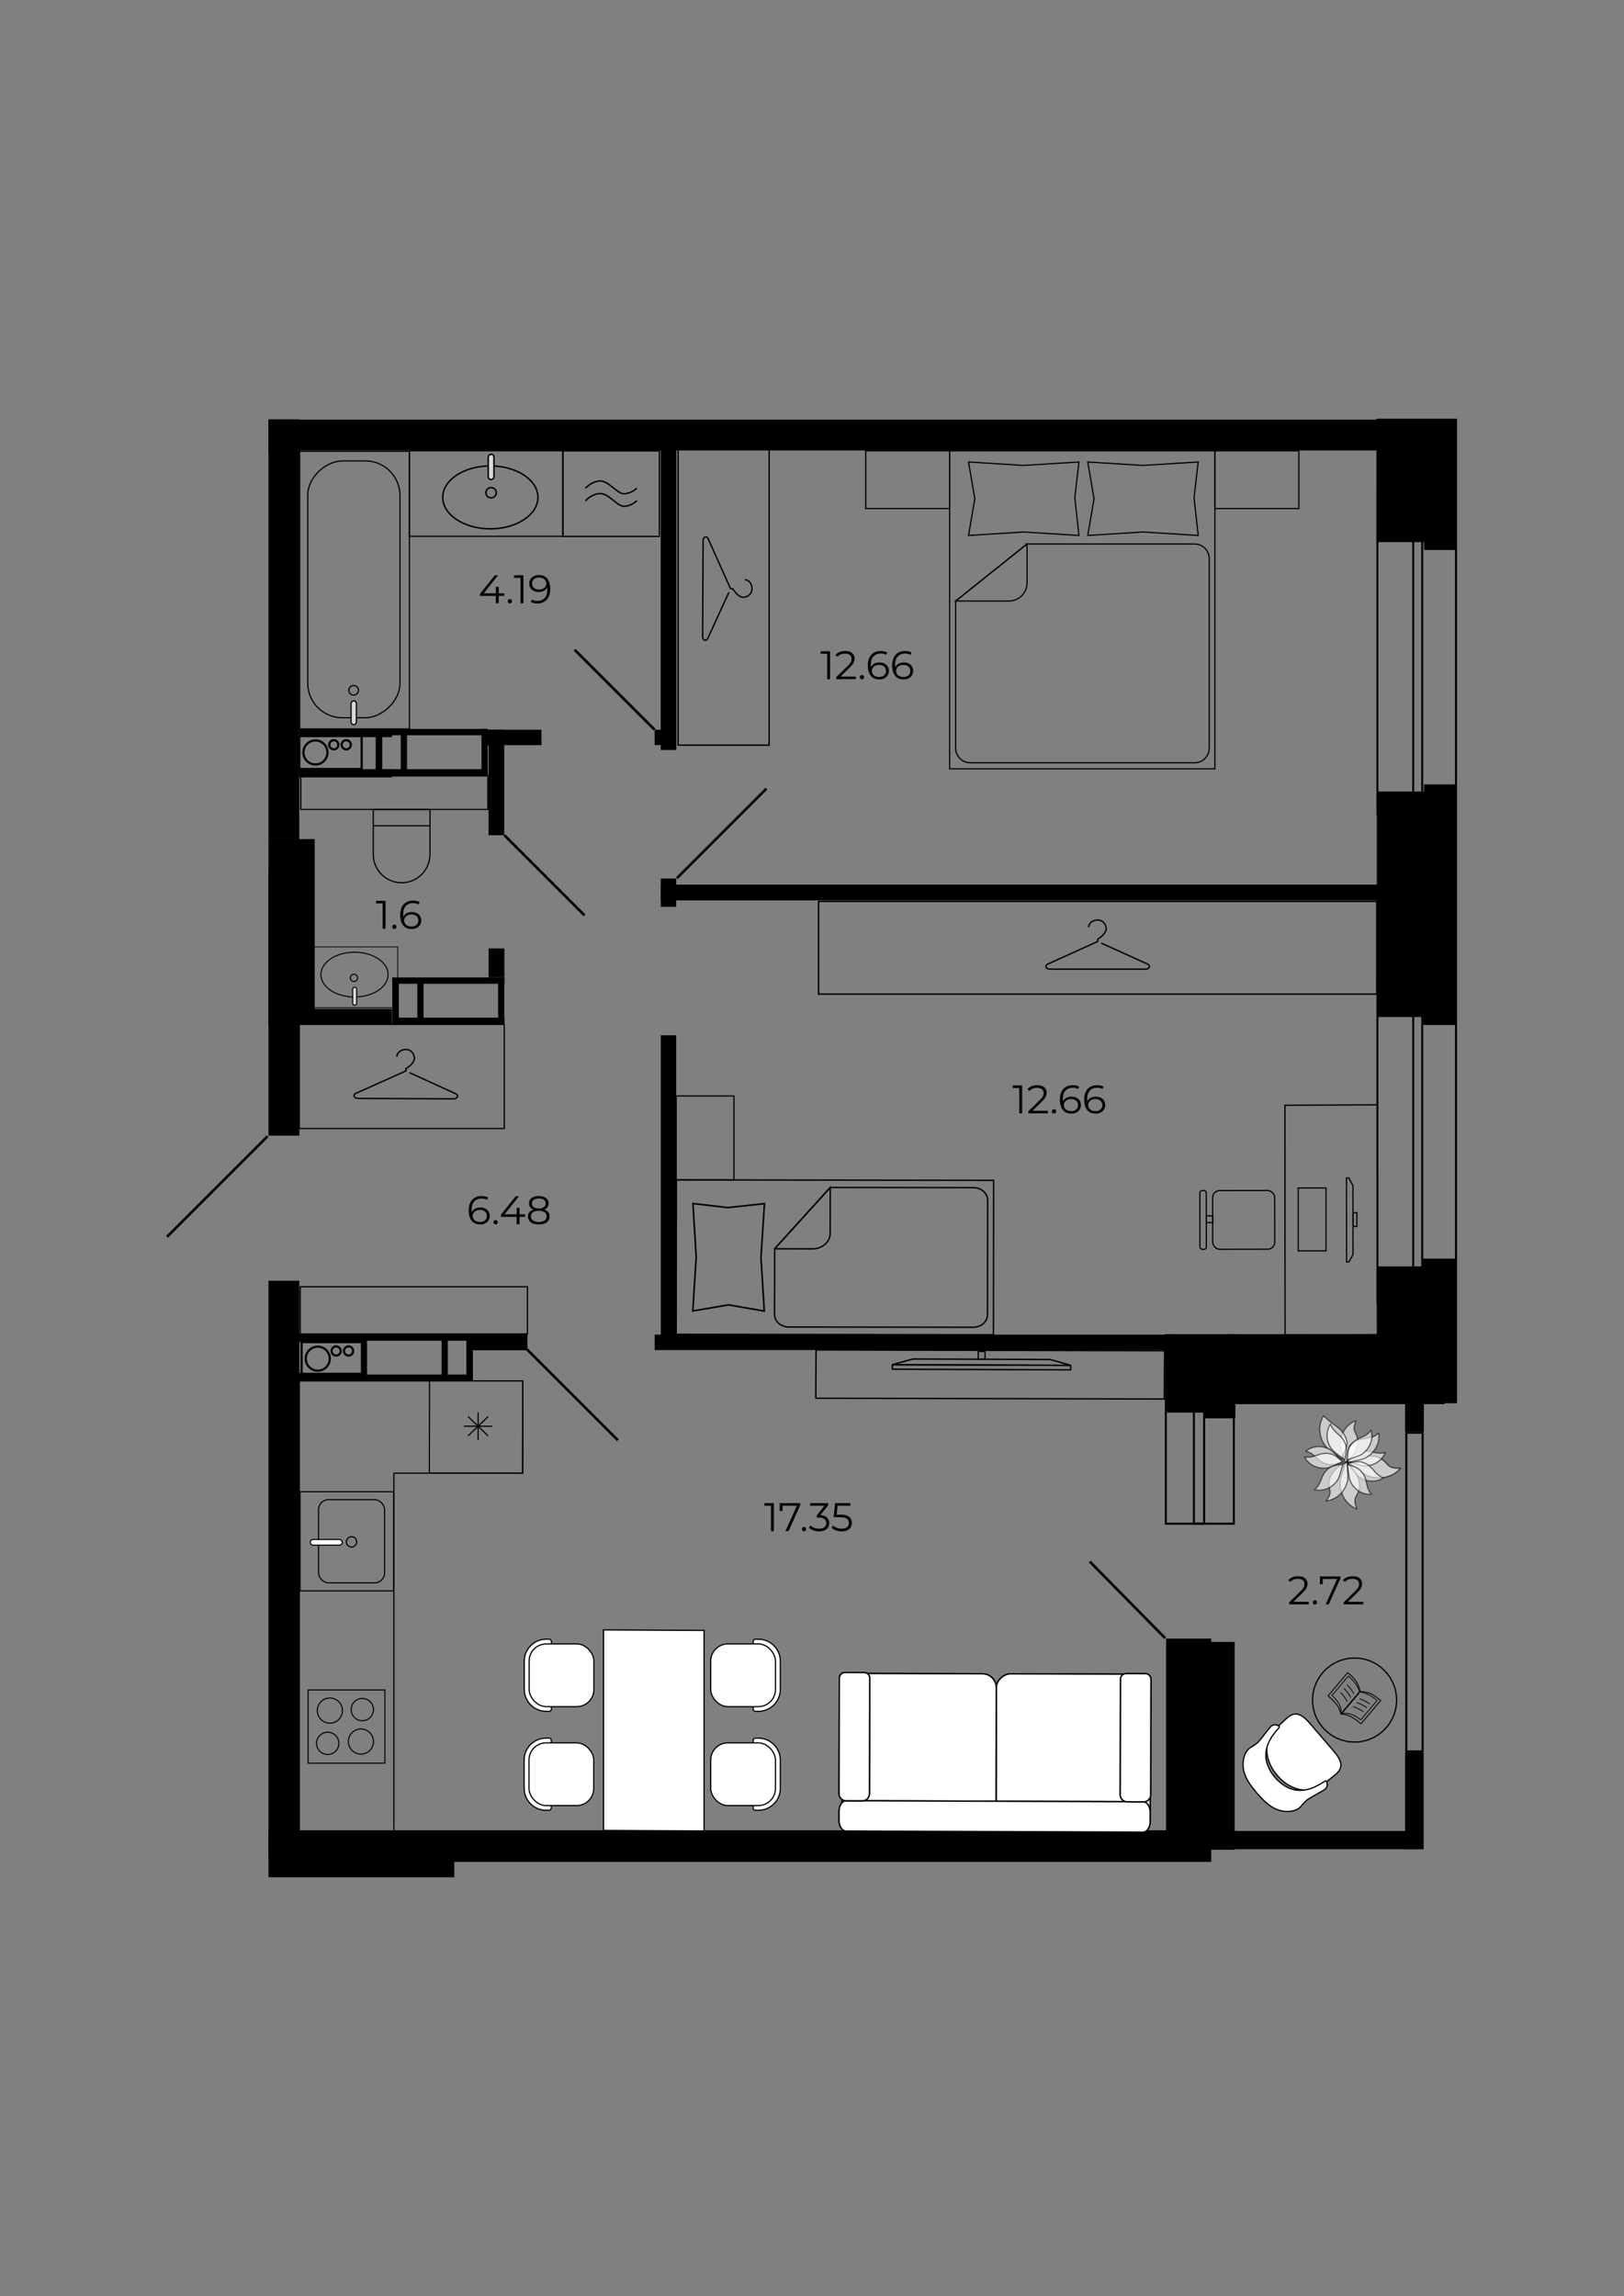 <?xml version="1.0" encoding="UTF-8"?>
<svg xmlns="http://www.w3.org/2000/svg" id="Layer_1" data-name="Layer 1" viewBox="0 0 2834.65 4008.19">
  <rect x="0" y="0" width="2834.65" height="4008.19" fill="#808080" stroke="none"/>
  <defs>
    <style>
      .cls-1, .cls-2, .cls-3, .cls-4, .cls-5, .cls-6, .cls-7, .cls-8, .cls-9, .cls-10, .cls-11, .cls-12, .cls-13, .cls-14, .cls-15, .cls-16, .cls-17, .cls-18, .cls-19, .cls-20, .cls-21, .cls-22, .cls-23, .cls-24, .cls-25, .cls-26, .cls-27, .cls-28, .cls-29, .cls-30, .cls-31, .cls-32, .cls-33, .cls-34, .cls-35, .cls-36, .cls-37, .cls-38, .cls-39 {
        stroke: #000;
      }

      .cls-1, .cls-4, .cls-6, .cls-8, .cls-9, .cls-10, .cls-12, .cls-13, .cls-15, .cls-16, .cls-17, .cls-18, .cls-19, .cls-20, .cls-21, .cls-22, .cls-23, .cls-24, .cls-25, .cls-26, .cls-27, .cls-28, .cls-29, .cls-30, .cls-31, .cls-33, .cls-34, .cls-35, .cls-36, .cls-37, .cls-38, .cls-39 {
        stroke-miterlimit: 10;
      }

      .cls-1, .cls-27, .cls-29 {
        fill: #dadada;
      }

      .cls-1, .cls-37 {
        stroke-width: 2.1px;
      }

      .cls-2 {
        stroke-width: 2.45px;
      }

      .cls-2, .cls-3, .cls-4, .cls-5, .cls-7, .cls-8, .cls-10, .cls-11, .cls-12, .cls-13, .cls-14, .cls-15, .cls-16, .cls-17, .cls-18, .cls-19, .cls-20, .cls-24, .cls-26, .cls-40, .cls-28, .cls-30, .cls-31, .cls-32, .cls-34, .cls-35, .cls-36, .cls-37, .cls-38, .cls-39 {
        fill: none;
      }

      .cls-2, .cls-3, .cls-5, .cls-7, .cls-11, .cls-14 {
        stroke-linejoin: bevel;
      }

      .cls-3 {
        stroke-width: 2.23px;
      }

      .cls-4 {
        stroke-width: 2.46px;
      }

      .cls-5 {
        stroke-width: 1.4px;
      }

      .cls-6 {
        stroke-width: 2.42px;
      }

      .cls-6, .cls-9, .cls-21, .cls-22, .cls-23, .cls-25, .cls-33 {
        fill: #fff;
      }

      .cls-7, .cls-33 {
        stroke-width: 2.21px;
      }

      .cls-8 {
        stroke-width: 2.41px;
      }

      .cls-9 {
        stroke-width: 2.11px;
      }

      .cls-10, .cls-21 {
        stroke-width: 2px;
      }

      .cls-11 {
        stroke-width: 1.6px;
      }

      .cls-12 {
        stroke-width: 2.12px;
      }

      .cls-13 {
        stroke-width: 2.28px;
      }

      .cls-14 {
        stroke-width: 2.45px;
      }

      .cls-15 {
        stroke-width: 2.15px;
      }

      .cls-16 {
        stroke-width: 2.79px;
      }

      .cls-17 {
        stroke-width: 2.55px;
      }

      .cls-18 {
        stroke-width: 2.17px;
      }

      .cls-19 {
        stroke-width: 1.87px;
      }

      .cls-20 {
        stroke-width: 2.31px;
      }

      .cls-22, .cls-25 {
        stroke-width: 1.99px;
      }

      .cls-23 {
        stroke-width: 2.19px;
      }

      .cls-24 {
        stroke-width: 2.12px;
      }

      .cls-25 {
        isolation: isolate;
      }

      .cls-25, .cls-41 {
        opacity: .6;
      }

      .cls-26 {
        stroke-width: 2.13px;
      }

      .cls-27, .cls-36 {
        stroke-width: 1.82px;
      }

      .cls-28 {
        stroke-width: 2.05px;
      }

      .cls-29, .cls-38 {
        stroke-width: 2.56px;
      }

      .cls-30 {
        stroke-width: 1.36px;
      }

      .cls-31 {
        stroke-width: 4.58px;
      }

      .cls-32 {
        stroke-miterlimit: 10;
        stroke-width: 2.4px;
      }

      .cls-34 {
        stroke-width: 2.5px;
      }

      .cls-35 {
        stroke-width: 4.55px;
      }

      .cls-39 {
        stroke-width: 3.84px;
      }
    </style>
  </defs>
  <g>
    <rect x="814" y="2328.67" width="11.41" height="82.03" transform="translate(1639.41 4739.38) rotate(-180)"></rect>
    <rect x="629.7" y="2328.67" width="195.71" height="11.82" transform="translate(1455.11 4669.17) rotate(-180)"></rect>
    <rect x="770.81" y="2335.87" width="10.87" height="74.83" transform="translate(1552.49 4746.58) rotate(-180)"></rect>
    <rect x="629.7" y="2399.71" width="195.71" height="11" transform="translate(1455.11 4810.41) rotate(-180)"></rect>
    <rect x="629.9" y="2328.67" width="10.8" height="82.03" transform="translate(1270.6 4739.38) rotate(-180)"></rect>
  </g>
  <g>
    <rect x="684.71" y="1706.37" width="11.41" height="82.03"></rect>
    <rect x="684.71" y="1776.59" width="195.71" height="11.82"></rect>
    <rect x="728.44" y="1706.37" width="10.87" height="74.83"></rect>
    <rect x="684.71" y="1706.37" width="195.71" height="11"></rect>
    <rect x="869.41" y="1706.37" width="10.8" height="82.03"></rect>
  </g>
  <g>
    <rect x="655.78" y="1272.58" width="11.41" height="82.03"></rect>
    <rect x="655.78" y="1342.8" width="195.71" height="11.82"></rect>
    <rect x="699.51" y="1272.58" width="10.87" height="74.83"></rect>
    <rect x="655.78" y="1272.58" width="195.71" height="11"></rect>
    <rect x="840.49" y="1272.58" width="10.8" height="82.03"></rect>
  </g>
  <g>
    <rect class="cls-39" x="526.45" y="2342.94" width="108.86" height="57.86"></rect>
    <circle class="cls-39" cx="586.72" cy="2358.45" r="8.01"></circle>
    <circle class="cls-39" cx="608.42" cy="2358.45" r="8.01"></circle>
    <circle class="cls-39" cx="554.64" cy="2371.87" r="20.97"></circle>
  </g>
  <g>
    <rect class="cls-39" x="522.41" y="1284.67" width="108.86" height="57.86"></rect>
    <circle class="cls-39" cx="582.68" cy="1300.17" r="8.01"></circle>
    <circle class="cls-39" cx="604.38" cy="1300.17" r="8.01"></circle>
    <circle class="cls-39" cx="550.6" cy="1313.6" r="20.97"></circle>
  </g>
  <rect x="468.62" y="732.07" width="53.78" height="732.75"></rect>
  <rect x="468.62" y="2235.8" width="53.78" height="1006.57"></rect>
  <rect x="468.62" y="1523.88" width="53.78" height="458.69"></rect>
  <rect x="468.62" y="1464.82" width="80.67" height="323.59"></rect>
  <rect x="468.62" y="3195.19" width="324.33" height="82.03"></rect>
  <rect x="780.73" y="3195.19" width="1333.43" height="55.14"></rect>
  <rect x="2035.39" y="2860.54" width="78.77" height="346.6"></rect>
  <rect x="2109.61" y="2866.32" width="45.43" height="362.83"></rect>
  <rect x="2141.19" y="3196.35" width="342.39" height="31.98"></rect>
  <rect x="2452.61" y="3059.11" width="32.32" height="169.13"></rect>
  <rect x="2033.21" y="2329.1" width="122.23" height="134.05"></rect>
  <rect x="2103.11" y="2451.23" width="53.16" height="24.75"></rect>
  <rect x="2145.06" y="2329.1" width="376.55" height="122.13"></rect>
  <rect x="2452.47" y="2449.7" width="32.8" height="49.71"></rect>
  <rect x="2404.26" y="2210.81" width="138.94" height="238.9"></rect>
  <rect x="2482.76" y="2197.19" width="60.44" height="134.49"></rect>
  <rect x="1142.74" y="2329.92" width="907.32" height="26.89"></rect>
  <rect x="1153.4" y="1807.34" width="26.89" height="536.02"></rect>
  <rect x="1153.54" y="1544.36" width="1258.33" height="27.5"></rect>
  <rect x="2403.17" y="1381.79" width="140.03" height="393.59"></rect>
  <rect x="2402.5" y="730.96" width="140.7" height="215.4"></rect>
  <rect x="2485.68" y="1369.36" width="57.52" height="24.24"></rect>
  <rect x="2485.68" y="935.84" width="57.52" height="24.24"></rect>
  <rect x="2484.2" y="1765.13" width="59" height="24.24"></rect>
  <rect x="468.69" y="732.59" width="2051.02" height="53.78"></rect>
  <rect x="1153.27" y="785.15" width="27.3" height="524.1"></rect>
  <rect x="1142.64" y="1273.92" width="12.53" height="26.89"></rect>
  <rect x="850.2" y="1273.92" width="94.92" height="26.89"></rect>
  <rect x="852.71" y="1273.92" width="27.43" height="184.21"></rect>
  <rect x="544.61" y="1761.33" width="139.55" height="27.08"></rect>
  <rect x="852.84" y="1655.75" width="27.57" height="50.37"></rect>
  <rect x="822.56" y="2328.67" width="98.06" height="28.54"></rect>
  <rect x="520.98" y="2328.67" width="117.75" height="14.27"></rect>
  <rect x="522.41" y="1272.58" width="161.96" height="14.27"></rect>
  <rect x="522.41" y="1342.86" width="161.96" height="14.27"></rect>
  <rect x="520.98" y="2396.46" width="117.75" height="14.27"></rect>
  <rect x="1153.4" y="1533.63" width="26.89" height="49.56"></rect>
  <g>
    <path d="m2406,1712.88h133.69s0,559.17,0,559.17h-133.69s0-559.17,0-559.17m-3.5-3.5v566.18s140.7,0,140.7,0v-566.18s-140.7,0-140.7,0h0Z"></path>
    <path d="m2480.7,1713.5v558.55h-12.2v-558.55h12.2m3.5-3.51h-19.21v565.56s19.21,0,19.21,0v-565.56h0Z"></path>
  </g>
  <g>
    <path d="m2406,859.69h133.69s0,559.17,0,559.17h-133.69s0-559.17,0-559.17m-3.5-3.5v566.18s140.7,0,140.7,0v-566.18s-140.7,0-140.7,0h0Z"></path>
    <path d="m2480.7,860.31v558.55h-12.2v-558.55h12.2m3.5-3.5h-19.21v565.56s19.21,0,19.21,0v-565.56h0Z"></path>
  </g>
  <g>
    <path d="m2036.72,2465.9h115.22s0,192.29,0,192.29h-115.22s0-192.29,0-192.29m-3.5-3.5v199.3s122.23,0,122.23,0v-199.3s-122.23,0-122.23,0h0Z"></path>
    <path d="m2085.64,2465.89h14.4s0,192.29,0,192.29h-14.4s0-192.29,0-192.29m-3.5-3.5v199.3s21.41,0,21.41,0v-199.3s-21.41,0-21.41,0h0Z"></path>
  </g>
  <line class="cls-31" x1="2033.76" y1="2859.78" x2="1902.12" y2="2726.08"></line>
  <path d="m2481.4,2502.92v552.68h-24.99v-552.68h24.99m3.51-3.51h-32v559.69h32v-559.69h0Z"></path>
  <line class="cls-35" x1="1020.16" y1="1597.88" x2="880.42" y2="1458.13"></line>
  <line class="cls-35" x1="919.63" y1="2355.41" x2="1078.41" y2="2514.19"></line>
  <line class="cls-35" x1="466.96" y1="1983.76" x2="291.45" y2="2159.27"></line>
  <line class="cls-35" x1="1002.99" y1="1134.27" x2="1142.64" y2="1273.92"></line>
  <line class="cls-35" x1="1181.51" y1="1533.03" x2="1337.76" y2="1376.77"></line>
  <g>
    <rect class="cls-18" x="522.41" y="1788.4" width="357.8" height="181.73"></rect>
    <path class="cls-8" d="m714.59,1872.43l80.92,37.09c5.56,2.55,3.08,8.8-3.48,8.77l-167.61-.77c-6.56-.03-8.98-6.31-3.4-8.8l87.42-39.11.02-3.92s14.85-8.63,14.9-18.24c.03-6.78-4.96-15.25-14.74-15.3-11.38-.05-15.94,8.03-15.96,12.57"></path>
  </g>
  <g>
    <rect class="cls-34" x="1428.74" y="1573.65" width="974.49" height="161.79"></rect>
    <path class="cls-8" d="m1922.14,1646.38l81.09,36.72c5.57,2.52,3.12,8.79-3.44,8.79h-167.61c-6.56,0-9.01-6.27-3.44-8.79l87.25-39.51v-3.92s14.81-8.69,14.81-18.31c0-6.78-5.03-15.23-14.81-15.23-11.38,0-15.9,8.1-15.9,12.64"></path>
  </g>
  <g>
    <rect class="cls-8" x="1000.75" y="959.05" width="524.66" height="158.87" transform="translate(2301.58 -224.59) rotate(90)"></rect>
    <path class="cls-8" d="m1272.3,1033.91l-37.09,80.92c-2.55,5.56-8.8,3.08-8.77-3.48l.77-167.61c.03-6.56,6.31-8.98,8.8-3.4l39.11,87.42,3.92.02s8.63,14.85,18.24,14.9c6.78.03,15.25-4.96,15.3-14.74.05-11.38-8.03-15.94-12.57-15.96"></path>
  </g>
  <g>
    <g>
      <rect class="cls-6" x="1735.42" y="2925.75" width="275.81" height="269.07" rx="24.46" ry="24.46" transform="translate(-1191.53 4926.12) rotate(-89.86)"></rect>
      <rect class="cls-6" x="1735.42" y="2925.75" width="275.81" height="269.07" rx="24.46" ry="24.46" transform="translate(-1191.53 4926.12) rotate(-89.86)"></rect>
    </g>
    <g>
      <rect class="cls-6" x="1466.34" y="2925.07" width="275.81" height="269.07" rx="24.46" ry="24.46" transform="translate(-1459.27 4656.37) rotate(-89.86)"></rect>
      <rect class="cls-6" x="1466.34" y="2925.07" width="275.81" height="269.07" rx="24.46" ry="24.46" transform="translate(-1459.27 4656.37) rotate(-89.86)"></rect>
    </g>
    <g>
      <path class="cls-6" d="m1464.54,3177.93l.03-15.89c.02-10.26,5.62-18.55,12.53-18.53l518.04,1.88c6.9.03,12.48,8.36,12.46,18.62l-.03,15.89c-.02,10.26-5.62,18.55-12.53,18.53l-518.04-1.88c-6.9-.03-12.48-8.36-12.46-18.62Z"></path>
      <path class="cls-6" d="m1464.54,3177.93l.03-15.89c.02-10.26,5.62-18.55,12.53-18.53l518.04,1.88c6.9.03,12.48,8.36,12.46,18.62l-.03,15.89c-.02,10.26-5.62,18.55-12.53,18.53l-518.04-1.88c-6.9-.03-12.48-8.36-12.46-18.62Z"></path>
    </g>
    <g>
      <path class="cls-6" d="m1955.37,3133.14l.5-201.75c0-5.41,4.4-9.77,9.81-9.75l33.49.08c5.41,0,9.77,4.4,9.75,9.81l-.5,201.75c-.01,6.8-5.54,12.32-12.36,12.29l-28.4-.07c-6.8-.01-12.32-5.54-12.29-12.36h-.01Z"></path>
      <path class="cls-6" d="m1955.37,3133.14l.5-201.75c0-5.41,4.4-9.77,9.81-9.75l33.49.08c5.41,0,9.77,4.4,9.75,9.81l-.5,201.75c-.01,6.8-5.54,12.32-12.36,12.29l-28.4-.07c-6.8-.01-12.32-5.54-12.29-12.36h-.01Z"></path>
    </g>
    <g>
      <path class="cls-6" d="m1464.55,3131.26l.5-201.75c0-5.41,4.4-9.77,9.81-9.75l33.49.08c5.41,0,9.77,4.4,9.75,9.81l-.5,201.75c-.01,6.8-5.54,12.32-12.36,12.29l-28.4-.07c-6.8-.01-12.32-5.54-12.29-12.36h-.01Z"></path>
      <path class="cls-6" d="m1464.55,3131.26l.5-201.75c0-5.41,4.4-9.77,9.81-9.75l33.49.08c5.41,0,9.77,4.4,9.75,9.81l-.5,201.75c-.01,6.8-5.54,12.32-12.36,12.29l-28.4-.07c-6.8-.01-12.32-5.54-12.29-12.36h-.01Z"></path>
    </g>
  </g>
  <g>
    <rect class="cls-12" x="1511.07" y="787.03" width="146.49" height="100.76" transform="translate(3168.63 1674.83) rotate(-180)"></rect>
    <rect class="cls-12" x="2120.6" y="787.04" width="146.49" height="100.76" transform="translate(4387.69 1674.84) rotate(-180)"></rect>
    <g>
      <rect class="cls-12" x="1657.56" y="787.04" width="463.04" height="555.1" transform="translate(3778.16 2129.17) rotate(-180)"></rect>
      <path class="cls-12" d="m1792.68,949.63h292.49c14.09,0,25.51,11.42,25.51,25.51v330.93c0,14.09-11.42,25.51-25.51,25.51h-391.58c-14.09,0-25.51-11.42-25.51-25.51v-256.83s124.61-99.61,124.61-99.61Z"></path>
      <polygon class="cls-12" points="1690.54 806.51 1786.9 812.52 1883.27 806.51 1876.06 868.91 1883.27 934.78 1786.9 928.72 1690.54 934.78 1701.51 870.65 1690.54 806.51"></polygon>
      <polygon class="cls-12" points="1898.66 806.51 1995.03 812.52 2091.39 806.51 2084.18 868.91 2091.39 934.78 1995.03 928.73 1898.66 934.78 1909.63 870.65 1898.66 806.51"></polygon>
      <path class="cls-12" d="m1792.68,949.63l-124.61,99.61h93.03c17.44,0,31.57-14.14,31.57-31.57v-68.04Z"></path>
    </g>
  </g>
  <g>
    <g>
      <path class="cls-9" d="m1323.66,2861.59h-5c-2.2,0-3.98,1.78-3.98,3.98v118.03c0,2.2,1.78,3.98,3.98,3.98h5c21.21,0,38.4-17.19,38.4-38.4v-49.18c0-21.21-17.2-38.41-38.41-38.41Z"></path>
      <rect class="cls-9" x="1240.55" y="2869.84" width="112.99" height="109.47" rx="29.91" ry="29.91"></rect>
    </g>
    <g>
      <path class="cls-9" d="m953.48,2987.57h5c2.2,0,3.98-1.78,3.98-3.98v-118.03c0-2.2-1.78-3.98-3.98-3.98h-5c-21.21,0-38.4,17.19-38.4,38.4v49.18c0,21.21,17.2,38.41,38.41,38.41Z"></path>
      <rect class="cls-9" x="923.6" y="2869.85" width="112.99" height="109.47" rx="29.91" ry="29.91" transform="translate(1960.2 5849.16) rotate(180)"></rect>
    </g>
    <g>
      <path class="cls-9" d="m1323.66,3034.32h-5c-2.2,0-3.98,1.78-3.98,3.98v118.03c0,2.2,1.78,3.98,3.98,3.98h5c21.21,0,38.4-17.19,38.4-38.4v-49.18c0-21.21-17.2-38.41-38.41-38.41Z"></path>
      <rect class="cls-9" x="1240.55" y="3042.57" width="112.99" height="109.47" rx="29.91" ry="29.91"></rect>
    </g>
    <g>
      <path class="cls-9" d="m953.24,3160.3h5c2.2,0,3.98-1.78,3.98-3.98v-118.03c0-2.2-1.78-3.98-3.98-3.98h-5c-21.21,0-38.4,17.19-38.4,38.4v49.18c0,21.21,17.2,38.41,38.41,38.41Z"></path>
      <rect class="cls-9" x="923.36" y="3042.57" width="112.99" height="109.47" rx="29.91" ry="29.91" transform="translate(1959.72 6194.62) rotate(180)"></rect>
    </g>
    <polygon class="cls-23" points="1053.38 3195.47 1053.38 2845.39 1228.9 2846.27 1228.9 3196.35 1053.38 3195.47"></polygon>
  </g>
  <g>
    <rect class="cls-32" x="1322.57" y="1918.06" width="269.56" height="553.74" transform="translate(-739.62 3649.21) rotate(-89.92)"></rect>
    <path class="cls-4" d="m1352.12,2180.05l-.17,114.55c-.01,12.12,11.09,21.98,24.79,21.99l322.02.47c13.71.02,24.84-9.79,24.86-21.91l.3-199.83c.01-12.12-11.09-21.98-24.79-21.99l-249.91-.37-97.09,107.08h0Z"></path>
    <polygon class="cls-16" points="1209.23 2288.58 1215.21 2194.82 1209.51 2101.03 1270.21 2108.14 1334.32 2101.22 1328.29 2194.98 1334.04 2288.75 1271.66 2277.99 1209.23 2288.58"></polygon>
    <path class="cls-4" d="m1352.12,2180.05l97.09-107.08-.12,80.07c-.02,15-13.79,27.15-30.76,27.13l-66.21-.1h.01Z"></path>
  </g>
  <g>
    <circle class="cls-37" cx="617.29" cy="1205.09" r="8.41"></circle>
    <rect class="cls-37" x="376.47" y="934.37" width="484.75" height="191.58" transform="translate(1649.01 411.31) rotate(90)"></rect>
    <rect class="cls-37" x="393.45" y="948.33" width="448.37" height="160.95" rx="60.3" ry="60.3" transform="translate(1646.43 411.17) rotate(90)"></rect>
    <rect class="cls-1" x="596.68" y="1239.69" width="41.38" height="9.24" rx="4.62" ry="4.62" transform="translate(1861.69 626.94) rotate(90)"></rect>
  </g>
  <g>
    <ellipse class="cls-36" cx="618.78" cy="1701.37" rx="58.65" ry="39.08"></ellipse>
    <circle class="cls-36" cx="617.83" cy="1707.12" r="6.39"></circle>
    <rect class="cls-27" x="603.37" y="1735.65" width="31.43" height="7.01" rx="3.51" ry="3.51" transform="translate(2358.24 1120.07) rotate(90)"></rect>
    <rect class="cls-30" x="565.66" y="1630.6" width="106.25" height="151.04" transform="translate(2324.9 1087.33) rotate(90)"></rect>
  </g>
  <g>
    <g>
      <path class="cls-17" d="m1021.85,874.33s11.12-12.72,26.05-12.72c14.93,0,29.12,22.29,41.31,22.29,12.19,0,22.51-9.77,22.51-9.77"></path>
      <path class="cls-17" d="m1021.85,852.42s11.12-12.72,26.05-12.72c14.93,0,29.12,22.29,41.31,22.29s22.51-9.77,22.51-9.77"></path>
    </g>
    <rect class="cls-20" x="982.67" y="787.18" width="168.23" height="149.23"></rect>
  </g>
  <g>
    <ellipse class="cls-38" cx="855.87" cy="868.28" rx="83.09" ry="54.93"></ellipse>
    <ellipse class="cls-38" cx="857.22" cy="860.19" rx="9.05" ry="8.98"></ellipse>
    <rect class="cls-29" x="835.13" y="810.19" width="44.18" height="9.94" rx="4.95" ry="4.95" transform="translate(42.06 1672.38) rotate(-90)"></rect>
    <rect class="cls-15" x="773.78" y="727.79" width="149.35" height="267.63" transform="translate(-13.15 1710.06) rotate(-90)"></rect>
  </g>
  <g>
    <path class="cls-24" d="m701,1413.11h0c27.31,0,49.49,22.17,49.49,49.49v78.45h-98.97v-78.45c0-27.31,22.17-49.49,49.49-49.49Z" transform="translate(1402.02 2954.16) rotate(180)"></path>
    <line class="cls-24" x1="750.49" y1="1441.59" x2="651.52" y2="1441.59"></line>
    <rect class="cls-37" x="525.09" y="1354.64" width="326.37" height="58.5" transform="translate(1376.57 2767.77) rotate(180)"></rect>
  </g>
  <g>
    <rect class="cls-28" x="750.43" y="2409.85" width="161.12" height="162.63" transform="translate(-1661.95 3316.82) rotate(-89.88)"></rect>
    <g>
      <line class="cls-28" x1="859.24" y1="2489.85" x2="809.72" y2="2489.74"></line>
      <line class="cls-28" x1="834.43" y1="2513.71" x2="834.53" y2="2465.88"></line>
      <line class="cls-28" x1="851.95" y1="2506.74" x2="817" y2="2472.84"></line>
      <line class="cls-28" x1="852.02" y1="2472.92" x2="816.93" y2="2506.67"></line>
    </g>
  </g>
  <g>
    <rect class="cls-19" x="537.84" y="2950.15" width="134.01" height="127.88"></rect>
    <circle class="cls-19" cx="571.98" cy="3043.43" r="19.47"></circle>
    <circle class="cls-19" cx="632.4" cy="2984.49" r="19.47"></circle>
    <circle class="cls-19" cx="575.79" cy="2986.22" r="21.94"></circle>
    <circle class="cls-19" cx="629.98" cy="3040.26" r="21.94"></circle>
  </g>
  <polygon class="cls-26" points="746.48 2571.79 687.54 2571.79 687.54 3199.51 522.41 3199.51 522.41 2410.79 912.44 2410.79 912.44 2571.79 746.48 2571.79"></polygon>
  <g>
    <polygon class="cls-14" points="2032.29 2442.32 1423.88 2440.92 1424.38 2356.62 2032.78 2358.01 2032.29 2442.32"></polygon>
    <g>
      <g>
        <g>
          <rect class="cls-40" x="1709.32" y="2231.24" width="7.81" height="311.37" transform="translate(-679.96 4091.39) rotate(-89.79)"></rect>
          <rect class="cls-14" x="1709.32" y="2231.24" width="7.81" height="311.37" transform="translate(-679.96 4091.39) rotate(-89.79)"></rect>
        </g>
        <g>
          <polygon class="cls-40" points="1593.32 2372.45 1832.91 2373.31 1868.88 2383.44 1557.52 2382.32 1593.32 2372.45"></polygon>
          <polygon class="cls-2" points="1593.32 2372.45 1832.91 2373.31 1868.88 2383.44 1557.52 2382.32 1593.32 2372.45"></polygon>
        </g>
      </g>
      <rect class="cls-3" x="1706.63" y="2360.11" width="13.52" height="11.94" transform="translate(-658.97 4070.78) rotate(-89.79)"></rect>
    </g>
  </g>
  <g>
    <g>
      <rect class="cls-12" x="2116.65" y="2078.29" width="108.39" height="102.56" rx="12.41" ry="12.41" transform="translate(-3.36 3.43) rotate(-.09)"></rect>
      <rect class="cls-12" x="2094.41" y="2078.4" width="11.2" height="102.56" rx="3.99" ry="3.99" transform="translate(-3.36 3.32) rotate(-.09)"></rect>
      <rect class="cls-12" x="2105.6" y="2122.46" width="11.04" height="11.82" transform="translate(-3.36 3.34) rotate(-.09)"></rect>
    </g>
    <g>
      <polygon class="cls-12" points="2361.54 2069.63 2354.28 2056.32 2350.25 2056.33 2350.39 2203 2354.42 2203 2361.66 2190.05 2361.54 2069.63"></polygon>
      <rect class="cls-12" x="2361.69" y="2117.1" width="6.6" height="23.9"></rect>
      <rect class="cls-12" x="2266.01" y="2073.97" width="48.52" height="109.69"></rect>
    </g>
  </g>
  <polygon class="cls-13" points="2403.98 1928.76 2404.26 2329.85 2243.07 2330.57 2242.79 1929.47 2403.98 1928.76"></polygon>
  <g id="g60820-2">
    <g>
      <g id="path60792-2" class="cls-41">
        <path class="cls-22" d="m2445,2563.12c-1.44-.05-2.83-.05-4.16-.04-5.75.02-10.72.04-16.67-4.24-8.17-9.06-12.18-12-16.35-13.99-5.39-2.6-11.74-3.55-21.93-3.28-9.72.21-19.5,5.36-28.96,10.34-.91.48-1.82.95-2.73,1.43,4.32,2.97,8.52,6.25,12.58,9.42,5.24,4.09,10.65,8.32,16.4,11.93,9.8,4.77,21.22,6.45,32.11,4.74,11.82-1.85,22.09-7.49,29.71-16.3h0Z"></path>
      </g>
      <g id="path60794-2">
        <path class="cls-25" d="m2339.56,2524.64c-.77-9.02,1.32-18.35,5.89-26.28,4.98-8.64,12.43-14.92,21.55-18.19h.01s.03,0,.05.02c0,.01.01.03,0,.05-.4,1.16-.83,2.25-1.23,3.32-1.72,4.42-3.2,8.24-1.68,14.09,4.53,8.91,5.63,12.89,5.96,16.69,0,.03,0,.08,0,.11.41,4.96-.75,10.16-3.99,17.96-3.06,7.47-9.96,13.5-16.62,19.34-.66.58-1.31,1.15-1.97,1.73-.01,0-.03.01-.05,0-.01,0-.04-.02-.04-.03-1.02-4.24-2.31-8.48-3.55-12.58-1.6-5.27-3.26-10.7-4.35-16.22h.01Z"></path>
      </g>
      <g id="path60796-2">
        <path class="cls-25" d="m2339.23,2593.77c-.29-3.32-.23-6.66.16-9.94,1.41-6.12,3.46-12.12,5.43-17.92,1.54-4.51,3.13-9.19,4.4-13.88,0-.01.02-.04.03-.04.02,0,.03,0,.05,0,.7.66,1.42,1.32,2.13,1.99,7.22,6.74,14.68,13.7,17.82,22.14,3.33,8.81,4.43,14.64,3.81,20.15-.64,5.62-3.14,11.04-7.25,18.52-1.9,6.46-.38,10.75,1.38,15.75.43,1.2.85,2.43,1.26,3.74v.03s-.04.04-.06.03c-10.05-3.97-18.14-11.24-23.37-21.02-3.23-6.05-5.19-12.76-5.77-19.54h-.01Z"></path>
      </g>
      <g id="path60798-2">
        <path class="cls-25" d="m2314.56,2620.28v-.03c.67-1.06,1.35-2.05,2.02-3,2.76-3.98,5.15-7.41,5.04-13.59-2.39-10.03-2.51-14.24-1.9-18.1.78-5.02,3.17-9.9,8.26-16.88,4.83-6.69,13.11-11.03,21.11-15.22.8-.41,1.58-.84,2.37-1.25h.05s.02.02.03.04c-.01,4.46.27,8.97.52,13.33.33,5.61.67,11.41.44,17.15-1.39,9.15-5.7,17.91-12.13,24.69-7,7.39-15.91,11.84-25.75,12.9-.02,0-.03,0-.05-.02v-.02s0,0,0,0Z"></path>
      </g>
      <g id="path60800-2">
        <path class="cls-25" d="m2352.88,2551.38s0-.02,0-.03c.52-.57,1.04-1.14,1.56-1.7,5.27-5.79,10.73-11.77,17.39-14.34,10.26-3.65,17.82-1.92,25.12-.25,6.68,1.53,13,2.97,20.99.36h.01s.05.02.06.04v.03c-3.04,8.01-8.74,14.48-16.46,18.72-7.1,3.89-15.37,5.58-23.33,4.73-4.86-1.06-9.64-2.63-14.27-4.14-3.6-1.17-7.32-2.39-11.04-3.36-.02,0-.04-.02-.04-.03h0v-.02Z"></path>
      </g>
      <g id="path60802-2">
        <path class="cls-25" d="m2352.26,2553.12h0c.77-3.45.76-7.66.74-11.72-.03-6.73-.05-13.69,3.36-17.92,7.87-9.23,17.55-10.8,26.9-12.32,8.59-1.4,16.71-2.71,23-9.71.01,0,.02-.01.04-.01.01,0,.03,0,.04.02v.02c1.52,9.44-.37,18.87-5.47,27.27-4.69,7.72-11.76,13.96-19.91,17.58-5.29,1.68-10.78,2.83-16.1,3.95-4.13.87-8.41,1.77-12.56,2.9-.02,0-.03,0-.05,0,0,0-.01-.02-.01-.03h.02Z"></path>
      </g>
      <g id="path60804-2">
        <path class="cls-25" d="m2303.71,2498.9c-.84-9.77,1.44-19.16,6.63-27.31,0-.01.02-.02.03-.02s.03,0,.05.02c6.55,6.78,12.64,11.25,18.02,15.19,9.88,7.24,17.68,12.96,22.47,28.6,1.58,5.74-1.46,12.7-4.41,19.44-1.78,4.07-3.62,8.28-4.35,12.07,0,.02-.02.04-.03.04h-.05c-3.66-2.95-7.56-5.7-11.33-8.37-4.84-3.43-9.85-6.97-14.42-10.94-6.62-7.17-11-16.5-12.34-26.28-.12-.8-.2-1.62-.27-2.43h0Z"></path>
      </g>
      <g id="path60806-2">
        <path class="cls-25" d="m2279.14,2533.41s0-.03.02-.05c6.65-5.41,14.81-8.18,23.62-7.99,8.09.17,16.11,2.85,22.57,7.57,3.67,3.35,7.04,7.09,10.28,10.72,2.53,2.82,5.14,5.73,7.88,8.44.01.01.01.03,0,.05,0,.02-.02.04-.03.04-.73.23-1.46.46-2.2.7-7.46,2.37-15.18,4.83-22.24,3.73-10.71-1.97-16.39-7.24-21.88-12.34-5.02-4.66-9.77-9.07-18.01-10.81-.02,0-.04-.02-.04-.04h.02Z"></path>
      </g>
      <g id="path60808-2">
        <path class="cls-25" d="m2277.05,2543.42s0-.02,0-.03.03-.02.06-.01c8.25,1.7,14.35-.45,20.82-2.73,7.06-2.49,14.38-5.04,24.98-2.58,6.91,1.8,13,7.13,18.9,12.29.58.51,1.17,1.02,1.74,1.52.01.01.02.03.01.04s-.02.04-.03.04c-3.6,1.39-7.16,3.02-10.6,4.59-4.42,2.02-8.99,4.12-13.7,5.72-7.82,1.74-16.24,1.01-23.72-2.06-8.15-3.35-14.53-9.13-18.46-16.75v-.02s0-.01,0-.01Z"></path>
      </g>
      <g id="path60810-2">
        <path class="cls-25" d="m2294.4,2600.59s0-.03.02-.05c6.68-5.13,9.06-11.15,11.57-17.53,2.74-6.97,5.59-14.17,14.4-20.59,5.89-4.04,13.9-5.16,21.65-6.25.77-.1,1.53-.22,2.29-.33.02,0,.03,0,.05.02,0,.01.01.03,0,.05-1.31,3.63-2.4,7.39-3.46,11.02-1.36,4.66-2.78,9.49-4.64,14.1-3.8,7.05-9.86,12.94-17.09,16.59-7.86,3.97-16.41,5.02-24.75,3.01-.02,0-.04-.02-.04-.04h0Z"></path>
      </g>
      <g id="path60812-2">
        <path class="cls-25" d="m2352.97,2554.43v-.02s.02-.02.04-.04c.75-.15,1.5-.31,2.26-.45,7.68-1.55,15.62-3.15,22.51-1.3,10.44,3.12,15.51,8.98,20.42,14.63,4.49,5.17,8.73,10.07,16.73,12.69h.01s.02.03.01.04c0,.01,0,.03-.02.04-7.19,4.66-15.61,6.52-24.35,5.38-8.03-1.05-15.7-4.59-21.62-9.97-3.3-3.74-6.22-7.82-9.06-11.76-2.2-3.07-4.5-6.25-6.92-9.24v-.03s-.01.02-.01.02Z"></path>
      </g>
      <g id="path60814-2">
        <path class="cls-25" d="m2351.72,2556.51s0-.03.02-.05c.01,0,.03-.01.05,0,.72.23,1.47.45,2.2.68,7.49,2.31,15.22,4.7,20.38,9.63,7.67,7.73,9.33,15.3,10.93,22.62,1.46,6.69,2.85,13.02,8.62,19.15.01.01.01.03,0,.06,0,.02-.02.04-.04.04-8.54.65-16.83-1.74-23.95-6.92-6.54-4.76-11.6-11.54-14.21-19.1-1.11-4.85-1.72-9.84-2.33-14.67-.46-3.76-.95-7.64-1.66-11.42h.01Z"></path>
      </g>
      <g id="path60816-2">
        <path class="cls-25" d="m2316.47,2509.13c-.71-8.35,1.31-16.33,5.89-23.15.01-.01.03-.02.06-.03s.04.02.04.03c2.49,8.04,7.31,12.36,12.42,16.94,5.59,5,11.35,10.16,14.31,20.64,1.75,6.93,0,14.85-1.66,22.51-.16.75-.32,1.49-.49,2.22,0,.02-.02.04-.03.04-.02,0-.03,0-.05,0-2.95-2.48-6.09-4.82-9.13-7.07-3.91-2.9-7.94-5.9-11.62-9.24-5.29-6.01-8.71-13.74-9.63-21.79-.04-.36-.08-.74-.11-1.1h.01Z"></path>
      </g>
      <g id="path60818-2">
        <path class="cls-25" d="m2350.94,2548.92h0c.07-.76.14-1.53.21-2.31.69-7.8,1.42-15.86,5.16-21.93,5.96-9.12,13.02-12.31,19.83-15.41,6.24-2.83,12.14-5.51,16.92-12.43,0-.01.02-.02.03-.02.02,0,.05,0,.06.04,2.43,8.22,1.82,16.82-1.76,24.87-3.29,7.39-8.87,13.75-15.71,17.89-4.52,2.1-9.26,3.75-13.86,5.34-3.57,1.24-7.27,2.52-10.83,4.01h-.05s-.02-.02-.02-.03v-.02Z"></path>
      </g>
    </g>
  </g>
  <g id="g76511-9-2">
    <path class="cls-33" d="m2230.49,3100.66h0c23.23,26.32,56.38,32.53,81.61,12.37l3.95-3.16,14.46-11.55c14.88-11.89,12.55-23.81-3.26-42.22-13.4-15.63-26.75-31.15-40.16-46.76-15.81-18.41-27.23-22.51-41.23-9.6l-17.33,15.96c-23.74,21.88-22.63,55.59-.12,82.51h-.02s2.1,2.47,2.1,2.47v-.02Z"></path>
    <path class="cls-33" d="m2259.03,3124.49c13.04,2.14,21.82.67,34.54-4.31,6.33-3.25,12.71-6.31,18.5-10.45,1.09-.79,2.5-1.39,3.56.93,1.99,4.97,1.43,9.49-3.43,13.41-9.65,5.98-19.94,11.1-29.4,17.16-13.82,10.33-10.49,18.51-32.98,21.12-23.28.62-37.99-11.36-55.92-32.04-17.73-20.84-27.35-37.2-23.22-60.12,5.98-21.84,13.55-17.32,25.86-29.41,7.42-8.42,14.04-17.83,21.41-26.47,4.46-4.07,8.87-4.09,13.32-1.63,3.2,1.62,1.45,3.03.46,4.3-4.79,5-8.7,10.7-12.76,16.33-6.85,11.81-9.63,20.27-9.48,33.48.88,13.41,7.22,25.83,16.11,36.19,9.14,10.25,20.32,18.62,33.44,21.52h0Z"></path>
  </g>
  <g>
    <g>
      <line class="cls-11" x1="2373.8" y1="2953.04" x2="2340.62" y2="2992.22"></line>
      <path class="cls-11" d="m2340.63,2992.24s10.25.47,18.14,4.97c8.51,4.85,16.79,12.13,16.79,12.13l34.45-40.69s-8.28-7.17-15.44-10.93c-10.31-5.42-20.75-4.66-20.75-4.66l-33.18,39.19Z"></path>
      <line class="cls-5" x1="2372.11" y1="2955.04" x2="2340.62" y2="2992.23"></line>
      <path class="cls-5" d="m2340.62,2992.22s5.32-3.17,17.51.32c8.23,2.36,16.99,9.93,16.99,9.93l28.69-33.88s-7.02-5.82-13.28-9.11c-9.01-4.74-17.09-6-17.09-6l-32.83,38.74Z"></path>
      <line class="cls-11" x1="2373.81" y1="2953.05" x2="2340.63" y2="2992.24"></line>
      <path class="cls-11" d="m2340.62,2992.22s-2.15-10.03-7.89-17.07c-6.19-7.59-14.73-14.56-14.73-14.56l34.45-40.69s8.43,6.98,13.33,13.43c7.04,9.27,8.02,19.7,8.02,19.7l-33.18,39.19Z"></path>
      <line class="cls-5" x1="2372.12" y1="2955.05" x2="2340.63" y2="2992.23"></line>
      <path class="cls-5" d="m2340.63,2992.24s2.25-5.77-3.2-17.22c-3.68-7.73-12.59-15.12-12.59-15.12l28.69-33.88s6.9,5.96,11.18,11.6c6.16,8.1,8.73,15.86,8.73,15.86l-32.8,38.76Z"></path>
      <path class="cls-5" d="m2357.69,2963.72c-.14-.11-1.42-3.51-4.81-8.07-3.7-4.99-7.04-8.08-7.2-8.22"></path>
      <path class="cls-5" d="m2363.1,2957.33c-.14-.11-1.42-3.51-4.81-8.07-3.7-4.99-7.04-8.08-7.2-8.22"></path>
      <path class="cls-5" d="m2351.65,2970.86c-.14-.11-1.42-3.51-4.81-8.07-3.7-4.99-7.04-8.08-7.2-8.22"></path>
      <path class="cls-5" d="m2367.68,2972.18c.13.12,3.69.82,8.75,3.41,5.53,2.83,9.13,5.61,9.29,5.75"></path>
      <path class="cls-5" d="m2373.09,2965.79c.13.12,3.69.82,8.75,3.41,5.53,2.83,9.13,5.61,9.29,5.75"></path>
      <path class="cls-5" d="m2361.64,2979.32c.13.12,3.69.82,8.75,3.41,5.53,2.83,9.13,5.61,9.29,5.75"></path>
    </g>
    <circle class="cls-7" cx="2364.38" cy="2967.84" r="73.33"></circle>
  </g>
  <rect class="cls-18" x="524.04" y="2246.39" width="396.58" height="82.29"></rect>
  <g>
    <path d="m1345.71,2672.93v-46.68l2.23,2.37h-13.73v-4.46h16.51v48.77h-5.02Z"></path>
    <path d="m1370.93,2672.93l21.04-46.54,1.53,2.23h-30.17l2.58-2.44v11.57h-4.95v-13.59h35.81v3.55l-20.42,45.22h-5.43Z"></path>
    <path d="m1403.47,2673.28c-1.02,0-1.89-.37-2.61-1.12-.72-.74-1.08-1.65-1.08-2.72s.36-2.02,1.08-2.72c.72-.7,1.59-1.04,2.61-1.04s1.89.35,2.61,1.04c.72.7,1.08,1.6,1.08,2.72s-.36,1.97-1.08,2.72c-.72.74-1.59,1.12-2.61,1.12Z"></path>
    <path d="m1429.74,2673.35c-3.53,0-6.86-.57-10-1.71-3.14-1.14-5.66-2.66-7.56-4.56l2.44-3.97c1.58,1.63,3.7,2.97,6.38,4.04,2.67,1.07,5.58,1.6,8.74,1.6,4.04,0,7.14-.88,9.3-2.65,2.16-1.76,3.24-4.13,3.24-7.11s-1.06-5.34-3.17-7.11c-2.11-1.77-5.45-2.65-10-2.65h-3.48v-3.69l15.05-18.88.7,1.95h-27.17v-4.46h31.35v3.55l-15.05,18.88-2.44-1.6h1.88c5.85,0,10.23,1.3,13.13,3.9s4.36,5.95,4.36,10.03c0,2.74-.65,5.2-1.95,7.39-1.3,2.18-3.26,3.9-5.89,5.16-2.62,1.25-5.91,1.88-9.86,1.88Z"></path>
    <path d="m1469.18,2673.35c-3.48,0-6.81-.57-9.96-1.71-3.16-1.14-5.67-2.66-7.52-4.56l2.44-3.97c1.53,1.63,3.63,2.97,6.31,4.04,2.67,1.07,5.56,1.6,8.67,1.6,4.13,0,7.28-.92,9.44-2.75s3.24-4.24,3.24-7.21c0-2.09-.5-3.89-1.5-5.4s-2.68-2.68-5.05-3.52c-2.37-.84-5.62-1.25-9.75-1.25h-10.38l2.51-24.46h26.69v4.46h-24.67l2.58-2.44-2.16,20.48-2.58-2.51h9.13c4.92,0,8.87.6,11.85,1.81,2.97,1.21,5.12,2.89,6.44,5.05,1.32,2.16,1.99,4.68,1.99,7.56s-.65,5.24-1.95,7.49c-1.3,2.25-3.25,4.03-5.85,5.33-2.6,1.3-5.9,1.95-9.89,1.95Z"></path>
  </g>
  <g>
    <path d="m2250.16,2800.83v-3.55l20.28-19.86c1.86-1.81,3.25-3.4,4.18-4.77.93-1.37,1.56-2.66,1.88-3.87.32-1.21.49-2.34.49-3.41,0-2.83-.96-5.06-2.89-6.69-1.93-1.63-4.77-2.44-8.54-2.44-2.88,0-5.42.44-7.63,1.32-2.21.88-4.1,2.25-5.68,4.11l-3.55-3.07c1.9-2.23,4.34-3.95,7.32-5.16,2.97-1.21,6.29-1.81,9.96-1.81,3.3,0,6.15.52,8.57,1.57,2.41,1.04,4.29,2.57,5.61,4.56,1.32,2,1.99,4.34,1.99,7.04,0,1.58-.22,3.13-.66,4.67-.44,1.53-1.23,3.15-2.37,4.84-1.14,1.7-2.8,3.61-4.98,5.75l-18.6,18.25-1.39-1.95h30.24v4.46h-34.21Z"></path>
    <path d="m2295.1,2801.18c-1.02,0-1.89-.37-2.61-1.12-.72-.74-1.08-1.65-1.08-2.72s.36-2.02,1.08-2.72c.72-.7,1.59-1.04,2.61-1.04s1.89.35,2.61,1.04c.72.7,1.08,1.6,1.08,2.72s-.36,1.97-1.08,2.72c-.72.74-1.59,1.12-2.61,1.12Z"></path>
    <path d="m2313.85,2800.83l21.04-46.54,1.53,2.23h-30.17l2.58-2.44v11.57h-4.95v-13.59h35.81v3.55l-20.42,45.22h-5.43Z"></path>
    <path d="m2345.41,2800.83v-3.55l20.28-19.86c1.86-1.81,3.25-3.4,4.18-4.77.93-1.37,1.56-2.66,1.88-3.87.32-1.21.49-2.34.49-3.41,0-2.83-.96-5.06-2.89-6.69-1.93-1.63-4.77-2.44-8.54-2.44-2.88,0-5.42.44-7.63,1.32-2.21.88-4.1,2.25-5.68,4.11l-3.55-3.07c1.9-2.23,4.34-3.95,7.32-5.16,2.97-1.21,6.29-1.81,9.96-1.81,3.3,0,6.15.52,8.57,1.57,2.41,1.04,4.29,2.57,5.61,4.56,1.32,2,1.99,4.34,1.99,7.04,0,1.58-.22,3.13-.66,4.67-.44,1.53-1.23,3.15-2.37,4.84-1.14,1.7-2.8,3.61-4.98,5.75l-18.6,18.25-1.39-1.95h30.24v4.46h-34.21Z"></path>
  </g>
  <g>
    <path d="m1779.08,1943.64v-46.68l2.23,2.37h-13.73v-4.46h16.51v48.77h-5.02Z"></path>
    <path d="m1794.83,1943.64v-3.55l20.28-19.86c1.86-1.81,3.25-3.4,4.18-4.77.93-1.37,1.56-2.66,1.88-3.87.32-1.21.49-2.34.49-3.41,0-2.83-.96-5.06-2.89-6.69-1.93-1.63-4.77-2.44-8.54-2.44-2.88,0-5.42.44-7.63,1.32-2.21.88-4.1,2.25-5.68,4.11l-3.55-3.07c1.9-2.23,4.34-3.95,7.32-5.16,2.97-1.21,6.29-1.81,9.96-1.81,3.3,0,6.15.52,8.57,1.57,2.41,1.04,4.29,2.57,5.61,4.56,1.32,2,1.99,4.34,1.99,7.04,0,1.58-.22,3.13-.66,4.67-.44,1.53-1.23,3.15-2.37,4.84-1.14,1.7-2.8,3.61-4.98,5.75l-18.6,18.25-1.39-1.95h30.24v4.46h-34.21Z"></path>
    <path d="m1839.77,1943.99c-1.02,0-1.89-.37-2.61-1.12-.72-.74-1.08-1.65-1.08-2.72s.36-2.02,1.08-2.72c.72-.7,1.59-1.04,2.61-1.04s1.89.35,2.61,1.04c.72.7,1.08,1.6,1.08,2.72s-.36,1.97-1.08,2.72c-.72.74-1.59,1.12-2.61,1.12Z"></path>
    <path d="m1870.01,1944.06c-4.32,0-7.97-.96-10.94-2.89-2.97-1.93-5.23-4.71-6.76-8.36-1.53-3.65-2.3-8.02-2.3-13.13,0-5.53.94-10.16,2.82-13.9,1.88-3.74,4.49-6.56,7.84-8.47,3.34-1.9,7.22-2.86,11.64-2.86,2.18,0,4.27.21,6.27.63s3.76,1.09,5.3,2.02l-2.02,4.04c-1.25-.84-2.7-1.43-4.32-1.78-1.63-.35-3.34-.52-5.16-.52-5.25,0-9.44,1.67-12.58,5.02-3.14,3.34-4.7,8.34-4.7,14.98,0,1.02.06,2.29.17,3.8.12,1.51.38,3.01.8,4.49l-1.74-1.32c.51-2.42,1.51-4.47,3-6.17,1.49-1.69,3.34-2.98,5.57-3.87,2.23-.88,4.67-1.32,7.32-1.32,3.25,0,6.11.6,8.57,1.81,2.46,1.21,4.39,2.9,5.78,5.09,1.39,2.18,2.09,4.76,2.09,7.73s-.72,5.66-2.16,7.91c-1.44,2.25-3.43,4-5.96,5.23-2.53,1.23-5.38,1.85-8.54,1.85Zm-.21-4.25c2.32,0,4.38-.43,6.17-1.29,1.79-.86,3.19-2.09,4.21-3.69,1.02-1.6,1.53-3.47,1.53-5.61,0-3.21-1.1-5.76-3.31-7.67-2.21-1.9-5.19-2.86-8.95-2.86-2.51,0-4.69.46-6.55,1.39-1.86.93-3.32,2.2-4.39,3.8-1.07,1.6-1.6,3.43-1.6,5.47,0,1.77.49,3.45,1.46,5.05s2.43,2.9,4.35,3.9c1.93,1,4.29,1.5,7.07,1.5Z"></path>
    <path d="m1912.44,1944.06c-4.32,0-7.97-.96-10.94-2.89-2.97-1.93-5.23-4.71-6.76-8.36-1.53-3.65-2.3-8.02-2.3-13.13,0-5.53.94-10.16,2.82-13.9,1.88-3.74,4.49-6.56,7.84-8.47,3.34-1.9,7.22-2.86,11.64-2.86,2.18,0,4.27.21,6.27.63s3.76,1.09,5.3,2.02l-2.02,4.04c-1.25-.84-2.7-1.43-4.32-1.78-1.63-.35-3.34-.52-5.16-.52-5.25,0-9.44,1.67-12.58,5.02-3.14,3.34-4.7,8.34-4.7,14.98,0,1.02.06,2.29.17,3.8.12,1.51.38,3.01.8,4.49l-1.74-1.32c.51-2.42,1.51-4.47,3-6.17,1.49-1.69,3.34-2.98,5.57-3.87,2.23-.88,4.67-1.32,7.32-1.32,3.25,0,6.11.6,8.57,1.81,2.46,1.21,4.39,2.9,5.78,5.09,1.39,2.18,2.09,4.76,2.09,7.73s-.72,5.66-2.16,7.91c-1.44,2.25-3.43,4-5.96,5.23-2.53,1.23-5.38,1.85-8.54,1.85Zm-.21-4.25c2.32,0,4.38-.43,6.17-1.29,1.79-.86,3.19-2.09,4.21-3.69,1.02-1.6,1.53-3.47,1.53-5.61,0-3.21-1.1-5.76-3.31-7.67-2.21-1.9-5.19-2.86-8.95-2.86-2.51,0-4.69.46-6.55,1.39-1.86.93-3.32,2.2-4.39,3.8-1.07,1.6-1.6,3.43-1.6,5.47,0,1.77.49,3.45,1.46,5.05s2.43,2.9,4.35,3.9c1.93,1,4.29,1.5,7.07,1.5Z"></path>
  </g>
  <g>
    <path d="m838.12,2137.55c-4.32,0-7.97-.96-10.94-2.89-2.97-1.93-5.23-4.71-6.76-8.36-1.53-3.65-2.3-8.02-2.3-13.13,0-5.53.94-10.16,2.82-13.9,1.88-3.74,4.49-6.56,7.84-8.47,3.34-1.9,7.22-2.86,11.64-2.86,2.18,0,4.27.21,6.27.63s3.76,1.09,5.3,2.02l-2.02,4.04c-1.25-.84-2.7-1.43-4.32-1.78-1.63-.35-3.34-.52-5.16-.52-5.25,0-9.44,1.67-12.58,5.02-3.14,3.34-4.7,8.34-4.7,14.98,0,1.02.06,2.29.17,3.8.12,1.51.38,3.01.8,4.49l-1.74-1.32c.51-2.42,1.51-4.47,3-6.17,1.49-1.69,3.34-2.98,5.57-3.87,2.23-.88,4.67-1.32,7.32-1.32,3.25,0,6.11.6,8.57,1.81,2.46,1.21,4.39,2.9,5.78,5.09,1.39,2.18,2.09,4.76,2.09,7.73s-.72,5.66-2.16,7.91c-1.44,2.25-3.43,4-5.96,5.23-2.53,1.23-5.38,1.85-8.54,1.85Zm-.21-4.25c2.32,0,4.38-.43,6.17-1.29,1.79-.86,3.19-2.09,4.21-3.69,1.02-1.6,1.53-3.47,1.53-5.61,0-3.21-1.1-5.76-3.31-7.67-2.21-1.9-5.19-2.86-8.95-2.86-2.51,0-4.69.46-6.55,1.39-1.86.93-3.32,2.2-4.39,3.8-1.07,1.6-1.6,3.43-1.6,5.47,0,1.77.49,3.45,1.46,5.05s2.43,2.9,4.35,3.9c1.93,1,4.29,1.5,7.07,1.5Z"></path>
    <path d="m865.01,2137.48c-1.02,0-1.89-.37-2.61-1.12-.72-.74-1.08-1.65-1.08-2.72s.36-2.02,1.08-2.72c.72-.7,1.59-1.04,2.61-1.04s1.89.35,2.61,1.04c.72.7,1.08,1.6,1.08,2.72s-.36,1.97-1.08,2.72c-.72.74-1.59,1.12-2.61,1.12Z"></path>
    <path d="m874.28,2124.31v-3.62l25.85-32.33h5.57l-25.64,32.33-2.72-.84h39.23v4.46h-42.29Zm27.52,12.82v-12.82l.14-4.46v-11.29h4.88v28.57h-5.02Z"></path>
    <path d="m940.4,2137.55c-3.9,0-7.26-.56-10.07-1.67-2.81-1.12-4.97-2.73-6.48-4.84-1.51-2.11-2.26-4.61-2.26-7.49s.73-5.17,2.19-7.14c1.46-1.97,3.6-3.5,6.41-4.56,2.81-1.07,6.21-1.6,10.21-1.6s7.34.54,10.17,1.6c2.83,1.07,5,2.59,6.51,4.56,1.51,1.97,2.26,4.35,2.26,7.14s-.77,5.38-2.3,7.49c-1.53,2.11-3.72,3.73-6.55,4.84-2.83,1.11-6.2,1.67-10.1,1.67Zm0-24.46c-3.62,0-6.7-.49-9.23-1.46-2.53-.98-4.47-2.38-5.82-4.21-1.35-1.83-2.02-4.03-2.02-6.58,0-2.69.71-5,2.13-6.93,1.42-1.93,3.4-3.4,5.96-4.42,2.55-1.02,5.55-1.53,8.99-1.53s6.45.51,9.02,1.53c2.58,1.02,4.59,2.5,6.03,4.42,1.44,1.93,2.16,4.24,2.16,6.93s-.67,4.75-2.02,6.58c-1.35,1.83-3.31,3.24-5.89,4.21s-5.68,1.46-9.3,1.46Zm0,20.21c4.32,0,7.7-.88,10.14-2.65s3.66-4.16,3.66-7.18-1.22-5.4-3.66-7.14c-2.44-1.74-5.82-2.61-10.14-2.61s-7.69.87-10.1,2.61c-2.42,1.74-3.62,4.12-3.62,7.14s1.21,5.41,3.62,7.18,5.78,2.65,10.1,2.65Zm0-23.55c3.81,0,6.78-.79,8.92-2.37,2.14-1.58,3.21-3.69,3.21-6.34,0-2.79-1.1-4.96-3.31-6.51-2.21-1.56-5.15-2.33-8.81-2.33s-6.6.78-8.78,2.33c-2.18,1.56-3.27,3.71-3.27,6.45s1.06,4.83,3.17,6.41c2.11,1.58,5.07,2.37,8.88,2.37Z"></path>
  </g>
  <g>
    <path d="m1443.86,1185.69v-46.68l2.23,2.37h-13.73v-4.46h16.51v48.77h-5.02Z"></path>
    <path d="m1459.61,1185.69v-3.55l20.28-19.86c1.86-1.81,3.25-3.4,4.18-4.77.93-1.37,1.56-2.66,1.88-3.87.32-1.21.49-2.34.49-3.41,0-2.83-.96-5.06-2.89-6.69-1.93-1.63-4.77-2.44-8.54-2.44-2.88,0-5.42.44-7.63,1.32-2.21.88-4.1,2.25-5.68,4.11l-3.55-3.07c1.9-2.23,4.34-3.95,7.32-5.16,2.97-1.21,6.29-1.81,9.96-1.81,3.3,0,6.15.52,8.57,1.57,2.41,1.04,4.29,2.57,5.61,4.56,1.32,2,1.99,4.34,1.99,7.04,0,1.58-.22,3.13-.66,4.67-.44,1.53-1.23,3.15-2.37,4.84-1.14,1.7-2.8,3.61-4.98,5.75l-18.6,18.25-1.39-1.95h30.24v4.46h-34.21Z"></path>
    <path d="m1504.55,1186.04c-1.02,0-1.89-.37-2.61-1.12-.72-.74-1.08-1.65-1.08-2.72s.36-2.02,1.08-2.72c.72-.7,1.59-1.04,2.61-1.04s1.89.35,2.61,1.04c.72.7,1.08,1.6,1.08,2.72s-.36,1.97-1.08,2.72c-.72.74-1.59,1.12-2.61,1.12Z"></path>
    <path d="m1534.79,1186.11c-4.32,0-7.97-.96-10.94-2.89-2.97-1.93-5.23-4.71-6.76-8.36-1.53-3.65-2.3-8.02-2.3-13.13,0-5.53.94-10.16,2.82-13.9,1.88-3.74,4.49-6.56,7.84-8.47,3.34-1.9,7.22-2.86,11.64-2.86,2.18,0,4.27.21,6.27.63s3.76,1.09,5.3,2.02l-2.02,4.04c-1.25-.84-2.7-1.43-4.32-1.78-1.63-.35-3.34-.52-5.16-.52-5.25,0-9.44,1.67-12.58,5.02-3.14,3.34-4.7,8.34-4.7,14.98,0,1.02.06,2.29.17,3.8.12,1.51.38,3.01.8,4.49l-1.74-1.32c.51-2.42,1.51-4.47,3-6.17,1.49-1.69,3.34-2.98,5.57-3.87,2.23-.88,4.67-1.32,7.32-1.32,3.25,0,6.11.6,8.57,1.81,2.46,1.21,4.39,2.9,5.78,5.09,1.39,2.18,2.09,4.76,2.09,7.73s-.72,5.66-2.16,7.91c-1.44,2.25-3.43,4-5.96,5.23-2.53,1.23-5.38,1.85-8.54,1.85Zm-.21-4.25c2.32,0,4.38-.43,6.17-1.29,1.79-.86,3.19-2.09,4.21-3.69,1.02-1.6,1.53-3.47,1.53-5.61,0-3.21-1.1-5.76-3.31-7.67-2.21-1.9-5.19-2.86-8.95-2.86-2.51,0-4.69.46-6.55,1.39-1.86.93-3.32,2.2-4.39,3.8-1.07,1.6-1.6,3.43-1.6,5.47,0,1.77.49,3.45,1.46,5.05s2.43,2.9,4.35,3.9c1.93,1,4.29,1.5,7.07,1.5Z"></path>
    <path d="m1577.22,1186.11c-4.32,0-7.97-.96-10.94-2.89-2.97-1.93-5.23-4.71-6.76-8.36-1.53-3.65-2.3-8.02-2.3-13.13,0-5.53.94-10.16,2.82-13.9,1.88-3.74,4.49-6.56,7.84-8.47,3.34-1.9,7.22-2.86,11.64-2.86,2.18,0,4.27.21,6.27.63s3.76,1.09,5.3,2.02l-2.02,4.04c-1.25-.84-2.7-1.43-4.32-1.78-1.63-.35-3.34-.52-5.16-.52-5.25,0-9.44,1.67-12.58,5.02-3.14,3.34-4.7,8.34-4.7,14.98,0,1.02.06,2.29.17,3.8.12,1.51.38,3.01.8,4.49l-1.74-1.32c.51-2.42,1.51-4.47,3-6.17,1.49-1.69,3.34-2.98,5.57-3.87,2.23-.88,4.67-1.32,7.32-1.32,3.25,0,6.11.6,8.57,1.81,2.46,1.21,4.39,2.9,5.78,5.09,1.39,2.18,2.09,4.76,2.09,7.73s-.72,5.66-2.16,7.91c-1.44,2.25-3.43,4-5.96,5.23-2.53,1.23-5.38,1.85-8.54,1.85Zm-.21-4.25c2.32,0,4.38-.43,6.17-1.29,1.79-.86,3.19-2.09,4.21-3.69,1.02-1.6,1.53-3.47,1.53-5.61,0-3.21-1.1-5.76-3.31-7.67-2.21-1.9-5.19-2.86-8.95-2.86-2.51,0-4.69.46-6.55,1.39-1.86.93-3.32,2.2-4.39,3.8-1.07,1.6-1.6,3.43-1.6,5.47,0,1.77.49,3.45,1.46,5.05s2.43,2.9,4.35,3.9c1.93,1,4.29,1.5,7.07,1.5Z"></path>
  </g>
  <g>
    <path d="m667.92,1621.38v-46.68l2.23,2.37h-13.73v-4.46h16.51v48.77h-5.02Z"></path>
    <path d="m688.34,1621.73c-1.02,0-1.89-.37-2.61-1.12-.72-.74-1.08-1.65-1.08-2.72s.36-2.02,1.08-2.72c.72-.7,1.59-1.04,2.61-1.04s1.89.35,2.61,1.04c.72.7,1.08,1.6,1.08,2.72s-.36,1.97-1.08,2.72c-.72.74-1.59,1.12-2.61,1.12Z"></path>
    <path d="m718.58,1621.8c-4.32,0-7.97-.96-10.94-2.89-2.97-1.93-5.23-4.71-6.76-8.36-1.53-3.65-2.3-8.02-2.3-13.13,0-5.53.94-10.16,2.82-13.9,1.88-3.74,4.49-6.56,7.84-8.47,3.34-1.9,7.22-2.86,11.64-2.86,2.18,0,4.27.21,6.27.63s3.76,1.09,5.3,2.02l-2.02,4.04c-1.25-.84-2.7-1.43-4.32-1.78-1.63-.35-3.34-.52-5.16-.52-5.25,0-9.44,1.67-12.58,5.02-3.14,3.34-4.7,8.34-4.7,14.98,0,1.02.06,2.29.17,3.8.12,1.51.38,3.01.8,4.49l-1.74-1.32c.51-2.42,1.51-4.47,3-6.17,1.49-1.69,3.34-2.98,5.57-3.87,2.23-.88,4.67-1.32,7.32-1.32,3.25,0,6.11.6,8.57,1.81,2.46,1.21,4.39,2.9,5.78,5.09,1.39,2.18,2.09,4.76,2.09,7.73s-.72,5.66-2.16,7.91c-1.44,2.25-3.43,4-5.96,5.23-2.53,1.23-5.38,1.85-8.54,1.85Zm-.21-4.25c2.32,0,4.38-.43,6.17-1.29,1.79-.86,3.19-2.09,4.21-3.69,1.02-1.6,1.53-3.47,1.53-5.61,0-3.21-1.1-5.76-3.31-7.67-2.21-1.9-5.19-2.86-8.95-2.86-2.51,0-4.69.46-6.55,1.39-1.86.93-3.32,2.2-4.39,3.8-1.07,1.6-1.6,3.43-1.6,5.47,0,1.77.49,3.45,1.46,5.05s2.43,2.9,4.35,3.9c1.93,1,4.29,1.5,7.07,1.5Z"></path>
  </g>
  <g>
    <path d="m837.89,1040.25v-3.62l25.85-32.33h5.57l-25.64,32.33-2.72-.84h39.23v4.46h-42.29Zm27.52,12.82v-12.82l.14-4.46v-11.29h4.88v28.57h-5.02Z"></path>
    <path d="m889.94,1053.42c-1.02,0-1.89-.37-2.61-1.12-.72-.74-1.08-1.65-1.08-2.72s.36-2.02,1.08-2.72c.72-.7,1.59-1.04,2.61-1.04s1.89.35,2.61,1.04c.72.7,1.08,1.6,1.08,2.72s-.36,1.97-1.08,2.72c-.72.74-1.59,1.12-2.61,1.12Z"></path>
    <path d="m908.61,1053.07v-46.68l2.23,2.37h-13.73v-4.46h16.51v48.77h-5.02Z"></path>
    <path d="m940.45,1003.88c4.32,0,7.97.96,10.94,2.89,2.97,1.93,5.23,4.7,6.76,8.33s2.3,8.01,2.3,13.17c0,5.48-.94,10.1-2.82,13.87-1.88,3.76-4.49,6.6-7.84,8.5-3.34,1.91-7.22,2.86-11.64,2.86-2.18,0-4.26-.21-6.24-.63-1.97-.42-3.75-1.09-5.33-2.02l2.02-4.04c1.25.84,2.71,1.43,4.35,1.78,1.65.35,3.36.52,5.12.52,5.25,0,9.44-1.67,12.58-5.02s4.7-8.34,4.7-14.98c0-1.07-.06-2.34-.17-3.83-.12-1.49-.38-2.97-.8-4.46l1.74,1.32c-.46,2.42-1.45,4.47-2.96,6.17-1.51,1.7-3.37,2.99-5.57,3.87-2.21.88-4.66,1.32-7.35,1.32-3.21,0-6.05-.6-8.54-1.81-2.49-1.21-4.42-2.9-5.82-5.09-1.39-2.18-2.09-4.76-2.09-7.73s.72-5.71,2.16-7.94c1.44-2.23,3.42-3.96,5.96-5.19,2.53-1.23,5.38-1.85,8.54-1.85Zm.21,4.25c-2.32,0-4.38.43-6.17,1.29-1.79.86-3.19,2.08-4.22,3.66-1.02,1.58-1.53,3.46-1.53,5.64,0,3.21,1.1,5.76,3.31,7.66,2.21,1.91,5.19,2.86,8.95,2.86,2.51,0,4.7-.46,6.58-1.39,1.88-.93,3.34-2.21,4.39-3.83,1.05-1.62,1.57-3.44,1.57-5.43,0-1.81-.49-3.51-1.46-5.09-.97-1.58-2.42-2.87-4.32-3.87-1.91-1-4.27-1.5-7.11-1.5Z"></path>
  </g>
  <g>
    <circle class="cls-10" cx="613.56" cy="2691.71" r="9"></circle>
    <rect class="cls-10" x="556.05" y="2617.99" width="115.22" height="145.24" rx="17.31" ry="17.31" transform="translate(1227.31 5381.22) rotate(-180)"></rect>
    <rect class="cls-21" x="541.56" y="2687.57" width="55.77" height="9.88" rx="4.83" ry="4.83" transform="translate(1138.89 5385.01) rotate(-180)"></rect>
    <rect class="cls-10" x="523.64" y="2604.09" width="163.34" height="173.15" transform="translate(1210.61 5381.33) rotate(-180)"></rect>
  </g>
  <rect class="cls-12" x="1157.43" y="1936.14" width="146.49" height="100.76" transform="translate(-755.85 3217.19) rotate(-90)"></rect>
</svg>
